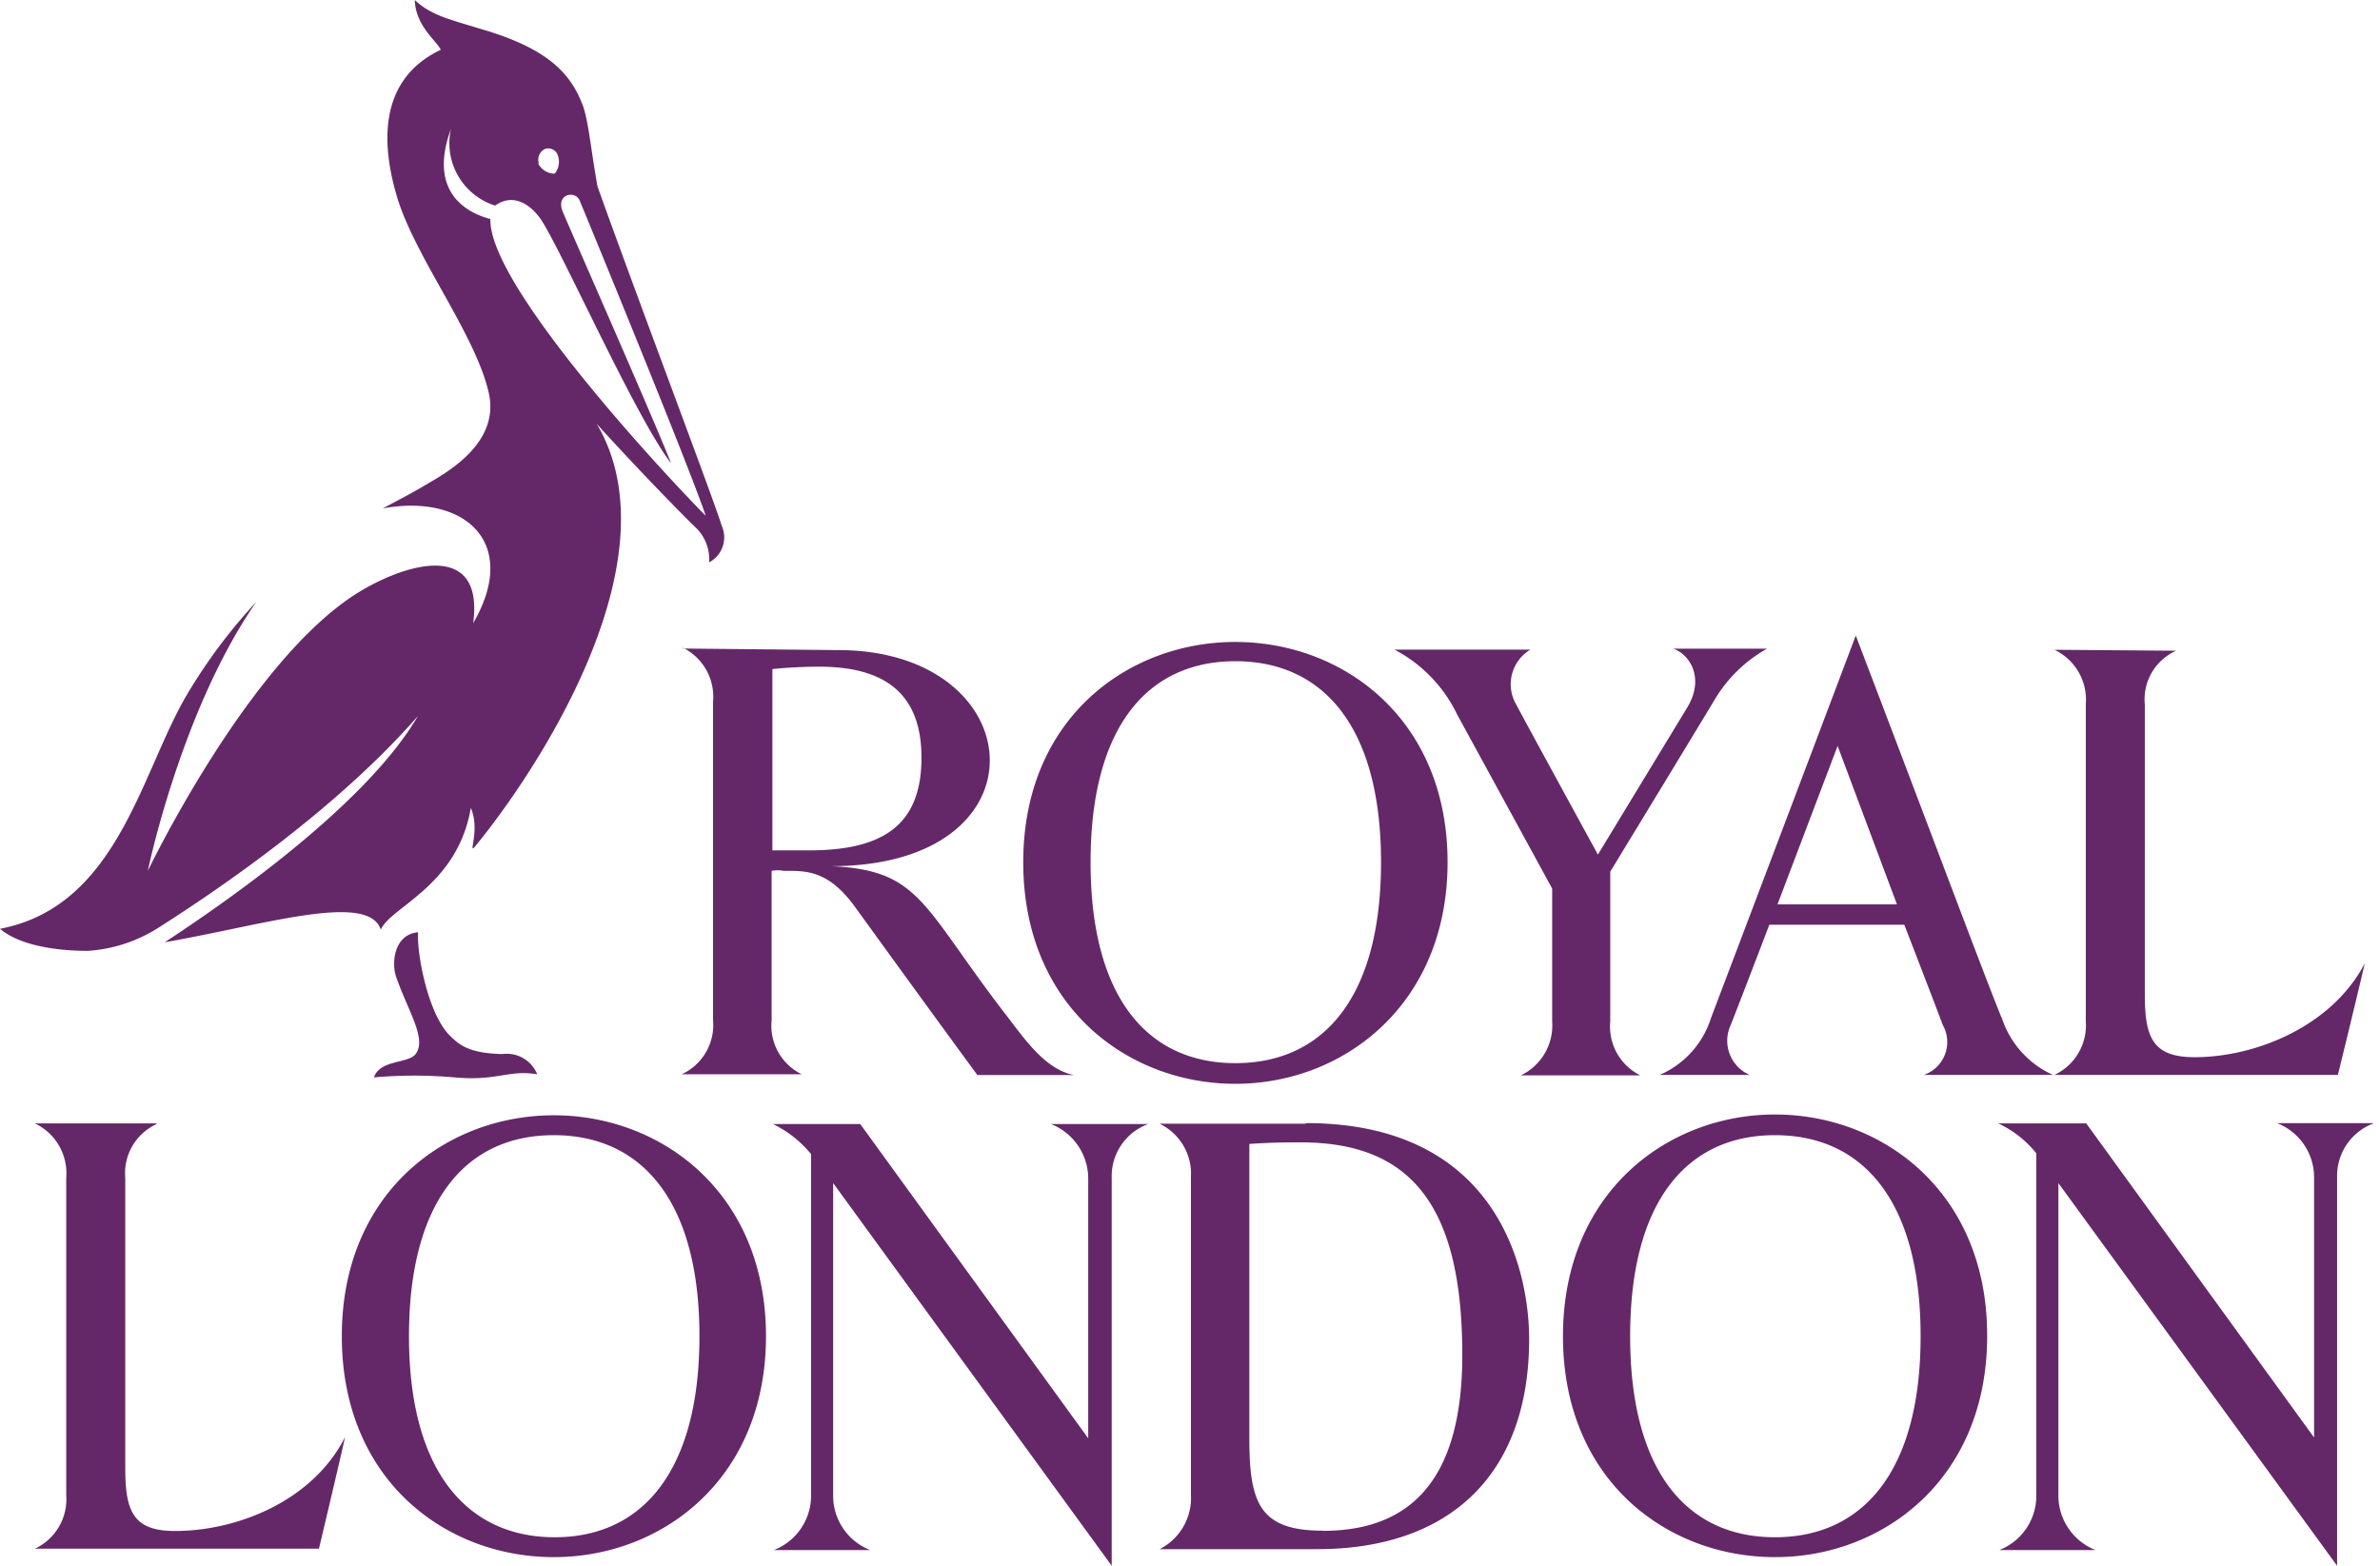 <svg id="Layer_1" data-name="Layer 1" xmlns="http://www.w3.org/2000/svg" viewBox="0 0 152 100"><defs><style>.cls-1{fill:#642868;}</style></defs><path class="cls-1" d="M45.09,33C44.18,30.2,37.55,14.07,37,12.76c-.31-.61-1.52-.35-1.06.76s5.81,13.24,6.92,16.07C40.64,26.72,36,16.3,34.62,14.13c-.15-.26-1.41-2.12-3-1a4.18,4.18,0,0,1-2.82-4.9c-1.52,4.15,1.15,5.4,2.52,5.76-.15,4.35,11.88,17.09,13.8,19ZM34.37,10.44a1.18,1.18,0,0,0,1.06.65,1.21,1.21,0,0,0,.2-1.16.65.65,0,0,0-.82-.42l0,0h0a.76.76,0,0,0-.4.91ZM45.29,35.91a2.82,2.82,0,0,0-.76-2.12c-1.21-1.17-4-4.05-6.42-6.72,5.21,8.79-4.09,22.54-7.78,27-.46.56.35-1.06-.26-2.47-.86,5-5.1,6.3-5.75,7.77-.81-2.42-7.43-.3-13.8.81,4.09-2.68,12.88-8.81,16.17-14.45-5.16,5.91-12.6,11-16.68,13.59a9.56,9.56,0,0,1-4.4,1.41c-1.87,0-4.29-.3-5.61-1.41C7.68,57.85,9.05,49,12.13,44.05a34.57,34.57,0,0,1,4.24-5.61c-4.81,6.92-6.93,17.18-6.93,17.18s6.37-13.29,13.3-17.69c3.17-2,8.19-3.43,7.48,1.87,3-5.16-.56-8.29-5.77-7.33.92-.5,1.92-1,3-1.66,1.61-.92,4.39-2.74,3.78-5.65-.8-3.69-4.58-8.54-5.81-12.38-.8-2.58-1.76-7.48,2.73-9.6-.25-.56-1.61-1.52-1.66-3.18,1.05,1,2.32,1.26,4.29,1.87,4.3,1.26,5.71,2.88,6.47,4.94.35,1.06.51,2.88.91,5.1,2.68,7.49,7.38,19.87,7.94,21.69a1.8,1.8,0,0,1-.8,2.31Zm-11,32.7c-1.82-.3-2.53.45-5.26.2a29.53,29.53,0,0,0-5.15,0c.4-1.16,2.22-.86,2.68-1.51.7-1-.51-2.73-1.27-4.94-.3-.91-.1-2.68,1.41-2.82-.09,1.31.61,5.15,2,6.57.6.6,1.21,1.16,3.38,1.21a2.1,2.1,0,0,1,2.23,1.29Zm50.2,29.15c-4,0-4.7-1.71-4.7-5.86V73.06c1.47-.1,2.47-.1,3.29-.1,7.08,0,10.31,4.09,10.31,13.59,0,7.69-3.08,11.22-8.9,11.22m-1.12-26H74.06a3.54,3.54,0,0,1,2,3.38V95.45a3.67,3.67,0,0,1-2,3.49H84.12c8.64,0,13.54-4.94,13.54-13.41,0-4.4-2-13.8-14.25-13.8m68.17,0h-6.16a3.71,3.71,0,0,1,2.37,3.43V91.81L133.24,71.75h-5.62a6.78,6.78,0,0,1,2.43,1.91V95.51A3.72,3.72,0,0,1,127.68,99h6.16a3.74,3.74,0,0,1-2.38-3.44v-20L149.26,100V75.18a3.58,3.58,0,0,1,2.32-3.43Zm-102.25-29q1.52-.15,3-.15c4.5,0,6.52,2,6.52,5.81,0,4.24-2.37,5.92-7.17,5.92H49.33V42.78Zm-5.71-1.36a3.5,3.5,0,0,1,1.92,3.44V65.17a3.46,3.46,0,0,1-2,3.44H51.2a3.45,3.45,0,0,1-1.92-3.44V55.62a1.94,1.94,0,0,1,.76,0c1.36,0,2.82-.1,4.55,2.28,2.12,2.93,5.64,7.78,7.83,10.76h6.17c-1.82-.35-3.13-2.27-4.3-3.79-5.41-7-5.46-9.3-11.22-9.55,14.05,0,12.84-13.8.46-13.8l-9.91-.1Zm83.29,43.92c0-9.15-6.67-14.11-13.55-14.11S99.82,76.17,99.82,85.34s6.62,14.11,13.54,14.11,13.55-5,13.55-14.11m-22.8,0c0-8.64,3.64-12.84,9.25-12.84s9.3,4.2,9.3,12.84-3.69,12.84-9.3,12.84-9.25-4.19-9.25-12.84m-55.19,0c0-9.15-6.67-14.11-13.55-14.11S21.83,76.17,21.83,85.34s6.62,14.11,13.54,14.11,13.55-5,13.55-14.11m-22.8,0c0-8.64,3.64-12.84,9.25-12.84s9.3,4.2,9.3,12.84S41,98.18,35.43,98.18,26.12,94,26.12,85.34M92.45,55.07C92.45,45.91,85.77,41,78.9,41S65.35,45.89,65.35,55.07,72,69.22,78.9,69.22s13.55-5.06,13.55-14.15m-22.8,0c0-8.65,3.64-12.84,9.25-12.84s9.3,4.19,9.3,12.84S84.51,67.9,78.9,67.9s-9.25-4.19-9.25-12.83m37.2-13.64c1,.31,2.07,1.82.91,3.75l-5.71,9.4s-4.59-8.39-5.31-9.76a2.57,2.57,0,0,1,1-3.33H89.06a9.15,9.15,0,0,1,4,4.14l6.07,11.12v8.49a3.53,3.53,0,0,1-2,3.44h7.63a3.47,3.47,0,0,1-1.92-3.44V55.67s5.66-9.3,6.72-11.07a9,9,0,0,1,3.29-3.17Zm14.3,16.33-3.79-10.12-3.84,10.12Zm6.68,7.2a6.05,6.05,0,0,0,3.28,3.69h-8.24a2.22,2.22,0,0,0,1.21-3.18c-.45-1.21-2.46-6.41-2.46-6.41H113s-2.12,5.55-2.47,6.41a2.38,2.38,0,0,0,1.21,3.18H106A5.89,5.89,0,0,0,109.28,65c1-2.63,6-15.82,9.24-24.41,5.36,14.05,8,21.16,9.31,24.41m3.38-23.5a3.53,3.53,0,0,1,2,3.48V65.21a3.5,3.5,0,0,1-2,3.44h18.1s1-4.05,1.72-7.13c-2.08,4-6.93,6-10.87,6-2.68,0-3.18-1.26-3.18-4V45a3.4,3.4,0,0,1,2-3.44l-7.79-.06ZM73.34,71.79H67.12a3.75,3.75,0,0,1,2.38,3.44V91.86L54.94,71.79H49.37a7.22,7.22,0,0,1,2.43,1.92V95.55A3.73,3.73,0,0,1,49.42,99h6.16a3.72,3.72,0,0,1-2.37-3.44v-20L71,100V75.23a3.54,3.54,0,0,1,2.33-3.44ZM10,71.79a3.45,3.45,0,0,0-2,3.44V93.78c0,2.73.5,4,3.17,4,4,0,8.8-1.92,10.87-6-.7,3.08-1.67,7.13-1.67,7.13H2.23a3.49,3.49,0,0,0,2-3.43V75.23a3.53,3.53,0,0,0-2-3.48H10v0Z"/></svg>